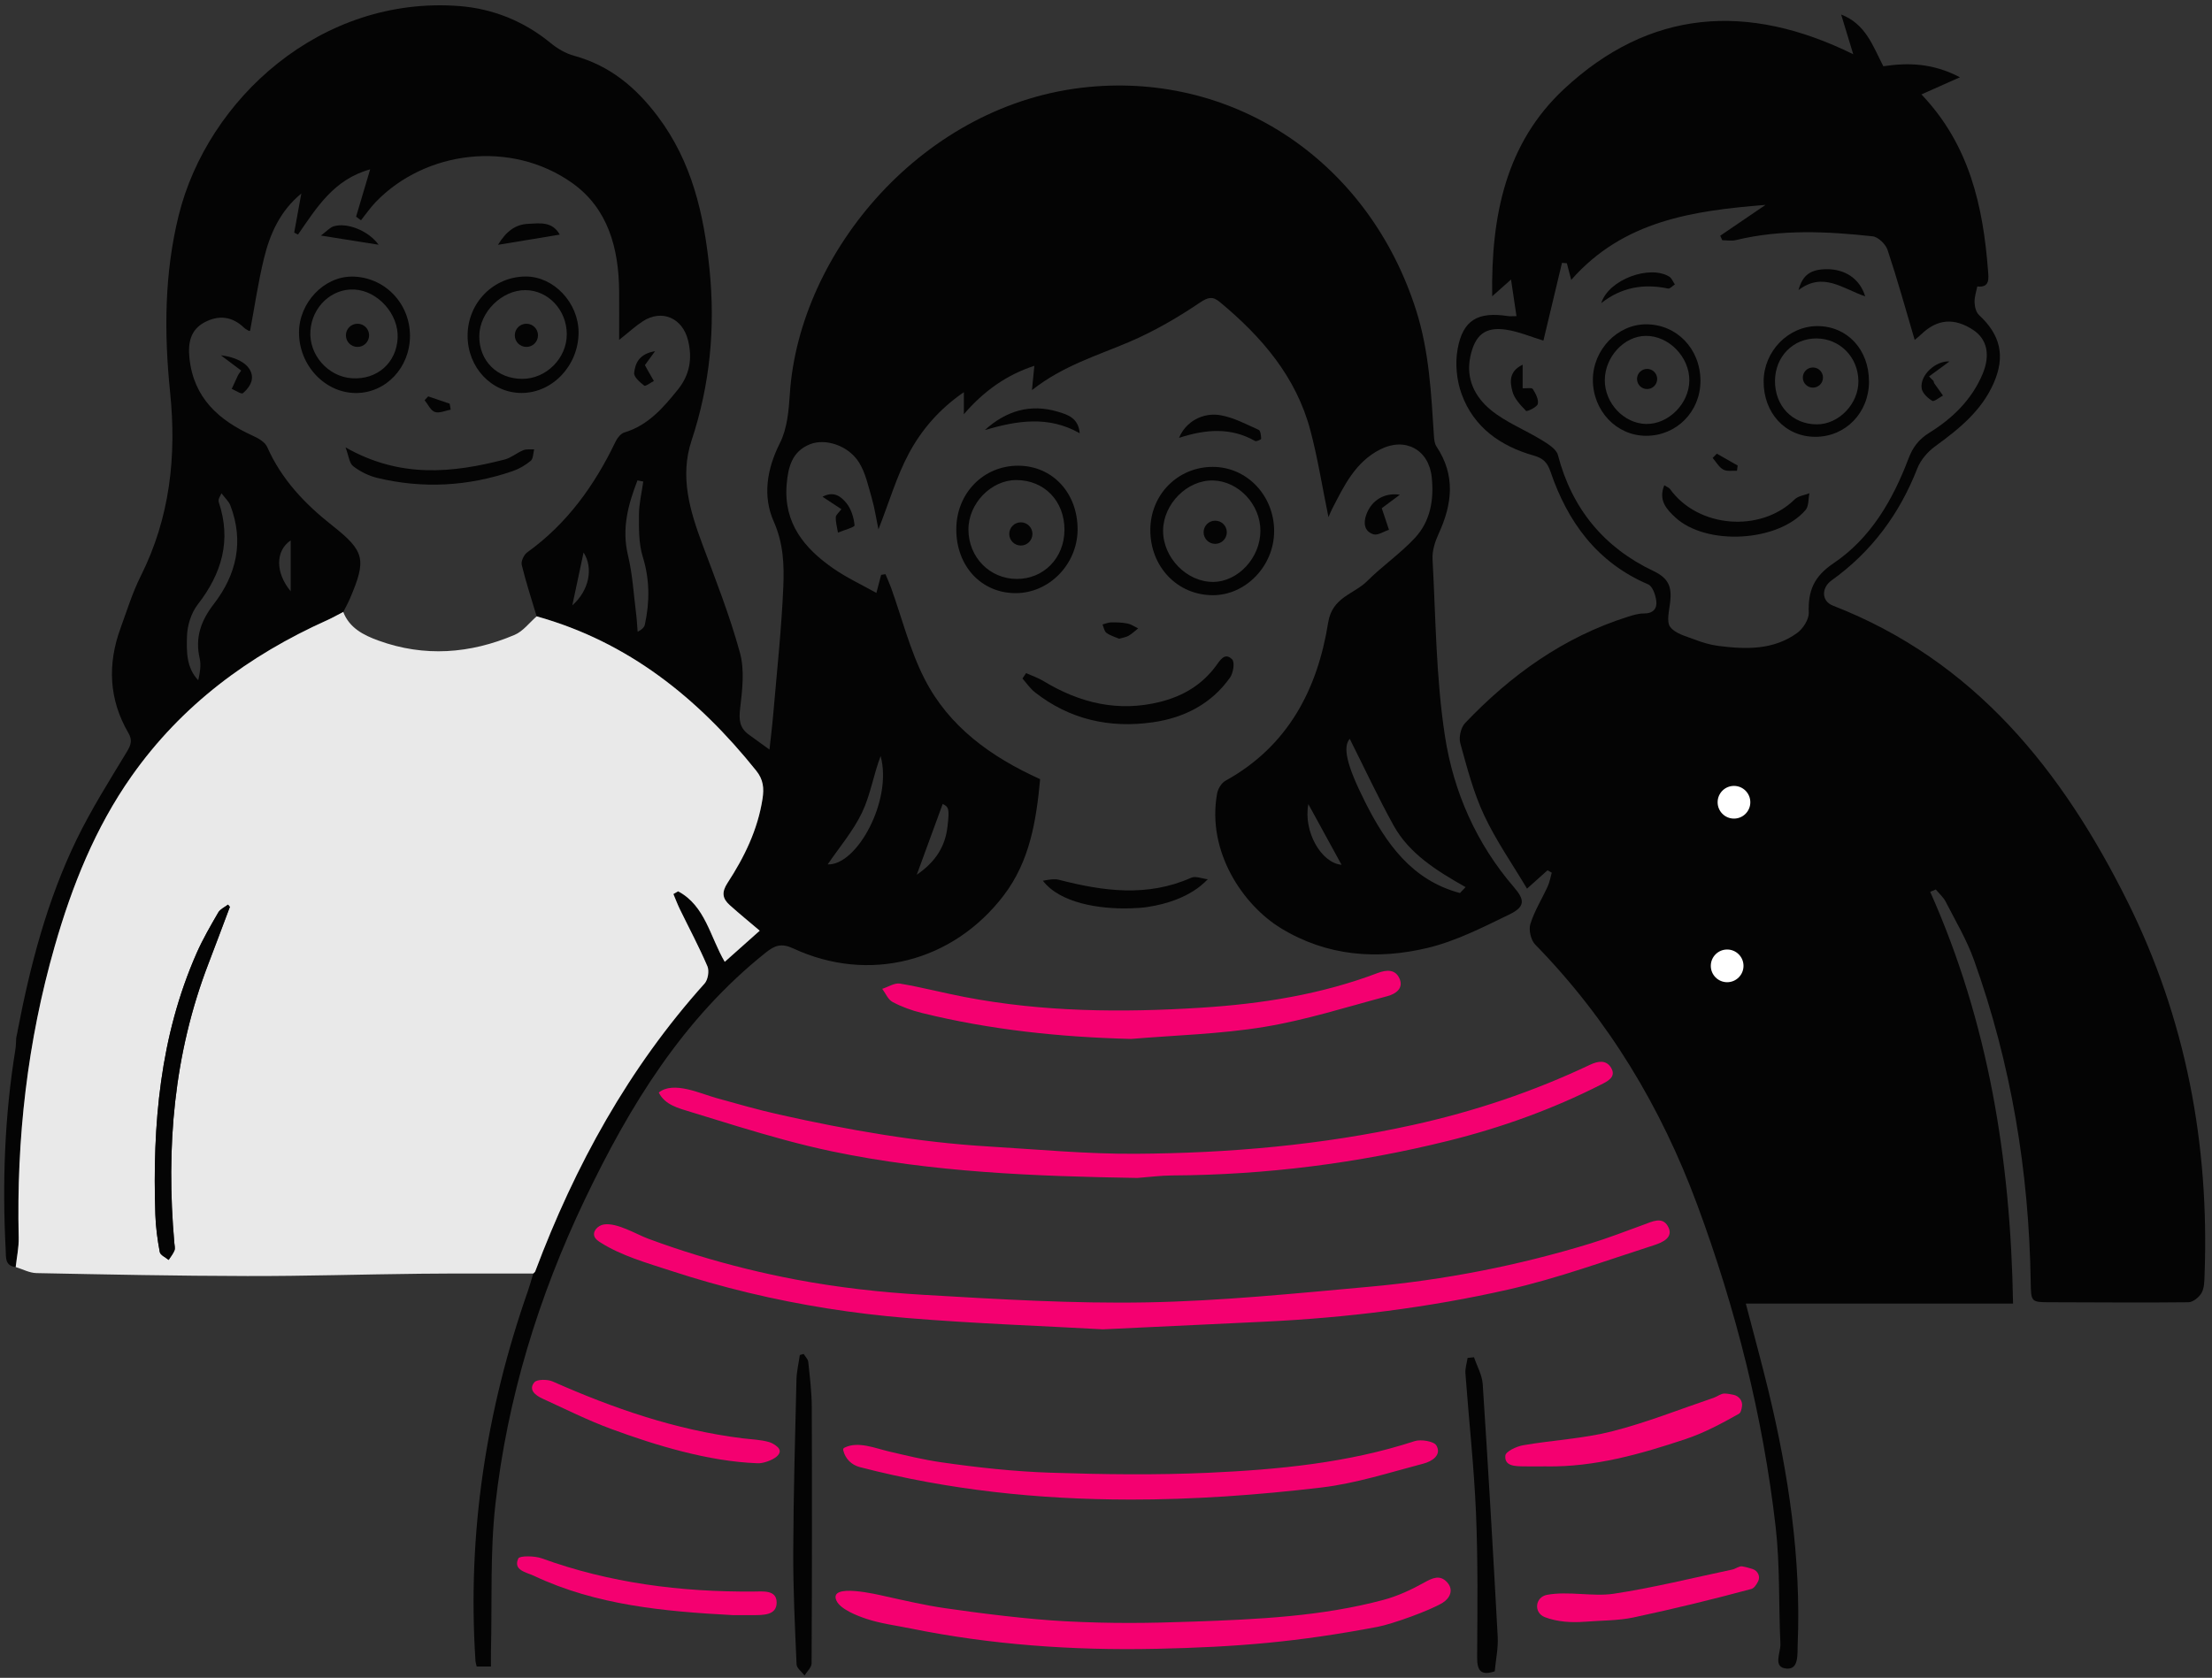 <svg width="315" height="239" viewBox="0 0 315 239" fill="none" xmlns="http://www.w3.org/2000/svg">
<rect x="0" y="0" width="315" height="239" fill="#333333" stroke="none"/>
<g clip-path="url(#clip0_753_2034)">
<path d="M2.497 146.895C4.304 137.491 6.71 128.246 10.901 119.605C12.992 115.293 15.571 111.214 18.054 107.105C18.645 106.126 18.887 105.441 18.283 104.406C15.497 99.624 15.29 94.614 17.166 89.474C18.076 86.982 18.861 84.416 20.042 82.058C24.207 73.749 25.16 64.979 24.224 55.868C23.358 47.399 23.397 38.931 25.458 30.635C29.554 14.164 45.667 -0.665 65.441 0.866C70.167 1.233 74.634 3.013 78.424 6.139C79.386 6.933 80.563 7.618 81.753 7.942C86.845 9.339 90.558 12.439 93.688 16.604C98.547 23.076 100.238 30.497 101.035 38.319C101.885 46.662 101.122 54.777 98.483 62.745C96.775 67.898 98.241 72.761 100.052 77.604C101.954 82.692 103.95 87.771 105.377 93.001C106.05 95.463 105.709 98.292 105.399 100.905C105.205 102.522 105.313 103.694 106.641 104.647C107.637 105.363 108.624 106.083 109.577 106.773C109.724 105.406 109.965 103.483 110.129 101.556C110.642 95.562 111.293 89.578 111.548 83.571C111.677 80.467 111.569 77.401 110.181 74.275C108.594 70.7 109.185 66.828 111.069 63.103C112.108 61.046 112.324 58.459 112.479 56.083C113.824 35.874 131.542 14.651 155.007 12.392C176.078 10.361 194.999 23.193 201.673 44.226C203.519 50.038 203.812 56.044 204.196 62.051C204.23 62.577 204.282 63.189 204.562 63.603C207.3 67.699 206.813 71.813 204.868 76.034C204.355 77.147 203.937 78.457 204.002 79.652C204.459 88.077 204.489 96.584 205.774 104.893C206.994 112.797 210.25 120.183 215.609 126.396C217.149 128.181 217.209 129.16 214.95 130.255C211.168 132.092 207.322 134.063 203.277 135.029C196.098 136.745 188.958 136.21 182.421 132.226C177.031 128.94 171.823 121.33 173.319 113.043C173.44 112.374 173.931 111.538 174.5 111.223C183.4 106.303 187.613 98.236 189.139 88.676C189.721 85.037 192.808 84.653 194.701 82.765C196.861 80.609 199.431 78.845 201.501 76.616C203.7 74.245 204.222 71.183 203.885 67.975C203.476 64.043 200.104 62.223 196.568 64.008C192.985 65.819 191.403 69.204 189.695 72.507C189.54 72.809 189.415 73.128 189.178 73.663C188.298 69.368 187.66 65.28 186.604 61.305C184.581 53.66 179.662 47.964 173.72 43.031C172.72 42.199 172.081 42.285 170.844 43.122C167.683 45.261 164.32 47.209 160.815 48.706C156.201 50.672 151.359 52.099 146.956 55.57C147.09 54.199 147.185 53.224 147.297 52.108C143.296 53.41 140.062 55.743 137.259 59.002V55.863C133.749 58.278 131.223 61.236 129.42 64.603C127.687 67.846 126.643 71.455 125.095 75.409C124.75 73.753 124.548 72.33 124.147 70.963C123.638 69.221 123.259 67.346 122.314 65.85C120.809 63.465 117.563 62.4 115.346 63.28C112.777 64.302 112.225 66.548 112.022 69.036C111.578 74.521 114.54 78.108 118.666 80.971C120.585 82.303 122.737 83.299 124.802 84.459C125.044 83.545 125.259 82.717 125.479 81.885C125.682 81.851 125.884 81.821 126.091 81.786C126.354 82.411 126.639 83.028 126.872 83.662C128.437 88.012 129.562 92.583 131.641 96.666C135.107 103.483 141.075 107.804 148.121 110.986C147.573 116.841 146.68 122.649 142.916 127.569C135.69 137.025 123.737 140.099 112.971 135.102C111.267 134.313 110.332 134.666 109.051 135.688C97.25 145.092 89.626 157.562 83.258 170.916C76.686 184.692 72.241 199.167 70.542 214.336C69.775 221.213 70.089 228.211 69.917 235.153C69.9 235.861 69.917 236.568 69.917 237.383H67.882C67.817 237.081 67.727 236.826 67.709 236.563C66.528 218.471 69.206 200.926 75.19 183.851C75.471 183.049 75.691 182.23 75.936 181.415C76.031 181.316 76.173 181.23 76.221 181.109C81.878 166.039 89.523 152.142 100.341 140.099C100.82 139.565 101.022 138.31 100.742 137.654C99.561 134.895 98.138 132.234 96.823 129.531C96.478 128.824 96.202 128.082 95.896 127.358C96.12 127.228 96.344 127.099 96.568 126.97C100.453 129.035 101.126 133.485 103.209 137.016C104.981 135.438 106.58 134.011 108.189 132.579C106.723 131.333 105.287 130.165 103.911 128.927C102.881 128 102.734 127.108 103.61 125.767C106.003 122.102 107.908 118.195 108.59 113.78C108.823 112.279 108.702 111.05 107.693 109.791C99.388 99.43 89.445 91.436 76.424 87.801C75.695 85.361 74.901 82.942 74.298 80.471C74.173 79.958 74.6 79.031 75.061 78.695C80.761 74.603 84.681 69.122 87.673 62.879C87.923 62.357 88.419 61.749 88.928 61.598C92.3 60.585 94.443 58.084 96.525 55.505C98.224 53.406 98.634 51.051 97.965 48.421C97.172 45.295 94.257 44.01 91.545 45.761C90.502 46.433 89.583 47.296 88.169 48.417C88.169 45.812 88.186 43.639 88.169 41.462C88.113 35.386 86.604 29.703 81.486 26.069C72.802 19.903 60.582 21.425 53.489 28.794C52.726 29.587 52.096 30.514 51.406 31.381C51.173 31.208 50.941 31.036 50.708 30.863C51.355 28.686 52.006 26.509 52.713 24.124C47.526 25.555 45.081 29.596 42.438 33.412L41.894 33.136C42.231 31.282 42.567 29.423 42.908 27.569C39.92 30.018 38.462 33.261 37.608 36.74C36.768 40.151 36.267 43.644 35.616 47.11C35.565 47.115 35.474 47.154 35.427 47.123C35.185 46.981 34.926 46.852 34.728 46.658C33.064 45.062 31.154 44.855 29.183 45.882C27.109 46.959 26.747 48.844 26.98 51.03C27.583 56.704 31.162 59.869 36 62.068C36.781 62.422 37.738 62.965 38.048 63.668C40.083 68.277 43.395 71.761 47.28 74.827C51.962 78.518 52.213 79.686 49.837 85.257C49.556 85.908 49.207 86.533 48.888 87.167C48.138 87.555 47.409 87.982 46.642 88.327C35.44 93.355 25.872 100.456 18.748 110.568C13.561 117.928 10.271 126.185 7.805 134.787C3.916 148.348 2.342 162.197 2.674 176.284C2.709 177.681 2.398 179.087 2.247 180.488C0.665 180.324 0.867 179.074 0.811 178.048C0.311 168.493 0.652 158.981 2.187 149.525C2.277 148.964 2.273 148.387 2.312 147.817C2.377 147.516 2.441 147.209 2.506 146.908L2.497 146.895ZM192.209 105.242C191.222 106.394 191.7 108.864 194.378 114.198C197.362 120.14 201.065 125.396 207.908 127.207C208.176 126.927 208.439 126.646 208.706 126.366C204.666 124.076 200.699 121.645 198.444 117.566C196.232 113.556 194.296 109.39 192.209 105.242ZM31.542 70.261C31.253 70.864 31.167 70.985 31.141 71.114C31.115 71.252 31.115 71.407 31.158 71.541C32.973 76.983 31.589 81.691 28.157 86.111C27.221 87.314 26.669 89.099 26.626 90.638C26.57 92.768 26.51 95.092 28.23 96.899C28.472 95.843 28.661 94.769 28.437 93.79C27.752 90.819 28.614 88.418 30.442 86.046C33.689 81.842 34.763 77.125 32.805 71.994C32.59 71.425 32.063 70.968 31.537 70.265L31.542 70.261ZM91.61 68.596C91.334 68.54 91.053 68.484 90.778 68.428C89.463 71.847 88.505 75.258 89.428 79.104C90.083 81.821 90.234 84.658 90.588 87.443C90.696 88.288 90.734 89.142 90.803 89.992C91.45 89.664 91.752 89.336 91.834 88.961C92.537 85.714 92.532 82.545 91.528 79.29C90.946 77.41 90.984 75.297 90.993 73.292C90.998 71.727 91.39 70.161 91.605 68.592L91.61 68.596ZM117.864 123.128C122.034 123.309 127.122 113.974 125.406 107.7C124.397 110.33 123.966 113.206 122.771 115.716C121.508 118.376 119.52 120.692 117.869 123.128H117.864ZM130.546 124.611C133.322 122.701 134.607 120.493 134.926 117.76C135.233 115.147 135.086 114.944 134.245 114.517C133.102 117.639 131.947 120.795 130.55 124.611H130.546ZM191.045 123.184C189.406 120.192 187.858 117.367 186.315 114.543C185.573 118.458 188.177 122.951 191.045 123.184ZM41.394 84.222V76.978C39.187 78.466 39.221 81.609 41.394 84.222ZM83.103 78.699C82.581 81.148 82.076 83.515 81.499 86.232C83.926 84.093 84.513 80.872 83.103 78.699Z" fill="#040404"/>
<path d="M274.871 127.039C283.145 145.597 286.323 165.129 286.668 185.688H248.612C249.772 190.147 250.871 194.118 251.837 198.123C254.704 209.994 256.502 221.998 255.998 234.261C255.942 235.628 256.179 237.788 254.471 237.684C252.372 237.559 253.6 235.412 253.54 234.162C253.277 228.599 253.493 222.985 252.859 217.471C251.048 201.741 247.197 186.473 241.696 171.614C236.53 157.67 229.045 145.217 218.623 134.55C218.002 133.916 217.67 132.459 217.933 131.614C218.515 129.747 219.593 128.039 220.412 126.237C220.688 125.633 220.792 124.952 220.977 124.309C220.775 124.197 220.576 124.081 220.374 123.969C219.563 124.697 218.748 125.422 217.454 126.582C215.363 123.063 213.039 119.743 211.345 116.125C209.827 112.887 208.913 109.347 207.955 105.881C207.718 105.027 208.033 103.634 208.632 103C215.156 96.149 222.667 90.75 231.796 87.861C232.541 87.624 233.335 87.379 234.102 87.387C235.443 87.4 236.017 86.658 235.857 85.542C235.741 84.718 235.327 83.507 234.715 83.243C227.449 80.135 223.262 74.396 220.8 67.191C220.356 65.888 219.766 65.276 218.412 64.892C213.699 63.56 209.883 60.887 208.154 56.165C207.429 54.19 207.197 51.78 207.572 49.719C208.322 45.558 210.474 44.372 214.734 45.023C215.061 45.075 215.402 45.032 215.954 45.032C215.691 43.269 215.454 41.673 215.178 39.819C214.311 40.587 213.651 41.173 212.496 42.203C212.319 30.712 214.453 20.407 222.698 12.706C234.913 1.302 248.862 0.31 263.91 7.726C263.311 5.756 262.75 3.914 262.19 2.073C265.695 3.406 266.708 6.566 268.192 9.434C271.758 8.908 275.22 8.977 279.105 11.007C276.906 11.986 275.302 12.698 273.62 13.448C280.485 20.64 282.408 29.41 283.111 38.612C283.184 39.595 283.408 41.026 281.576 40.802C281.438 41.514 281.166 42.281 281.188 43.044C281.205 43.669 281.395 44.48 281.821 44.873C284.878 47.697 285.586 50.728 283.93 54.531C282.192 58.52 278.971 61.107 275.569 63.581C274.513 64.349 273.508 65.518 273.038 66.716C270.494 73.236 266.51 78.604 260.818 82.683C259.357 83.731 259.37 85.628 261.012 86.266C281.226 94.122 293.696 109.796 302.967 128.418C311.284 145.127 314.643 163.008 313.94 181.648C313.91 182.502 313.91 183.463 313.518 184.162C313.168 184.783 312.297 185.49 311.646 185.498C305.122 185.576 298.599 185.507 292.071 185.498C289.216 185.494 289.229 185.507 289.182 182.558C288.936 166.858 286.405 151.551 281.106 136.753C280.075 133.873 278.48 131.187 277.078 128.449C276.746 127.798 276.143 127.28 275.668 126.702L274.875 127.034L274.871 127.039ZM245.253 34.209C245.158 33.998 245.063 33.787 244.972 33.575C247.124 32.114 249.271 30.652 251.423 29.186C241.161 30.01 231.188 31.394 223.75 39.871C223.482 38.849 223.306 38.172 223.129 37.495C222.896 37.478 222.663 37.461 222.435 37.443C221.533 41.208 220.637 44.972 219.791 48.516C218.011 47.977 216.29 47.24 214.496 46.964C211.478 46.502 210.042 47.74 209.391 50.758C208.701 53.949 210.042 56.536 212.272 58.377C214.419 60.149 217.144 61.21 219.554 62.689C220.443 63.237 221.633 63.961 221.857 64.819C223.84 72.455 228.424 77.996 235.435 81.325C237.716 82.407 238.065 83.679 237.845 85.744C237.716 86.952 237.276 88.538 237.845 89.302C238.569 90.267 240.148 90.643 241.415 91.13C242.48 91.539 243.606 91.867 244.735 92.009C248.638 92.51 252.544 92.609 255.916 90.168C256.757 89.56 257.606 88.241 257.576 87.275C257.472 84.179 258.27 82.14 261.116 80.225C266.398 76.668 269.554 71.209 271.788 65.298C272.396 63.685 273.28 62.547 274.78 61.62C278.057 59.589 280.782 56.937 282.317 53.306C283.481 50.556 282.96 48.296 281.002 47.007C278.316 45.23 275.88 45.429 273.629 47.589C273.262 47.943 272.857 48.257 272.663 48.421C271.387 44.101 270.205 39.823 268.804 35.615C268.532 34.791 267.467 33.748 266.674 33.662C260.172 32.955 253.652 32.636 247.197 34.201C246.585 34.347 245.908 34.222 245.261 34.222L245.253 34.209Z" fill="#040404"/>
<path d="M76.423 87.793C89.445 91.427 99.392 99.421 107.693 109.783C108.702 111.042 108.822 112.271 108.589 113.771C107.908 118.187 106.002 122.093 103.609 125.758C102.734 127.099 102.876 127.992 103.911 128.919C105.287 130.156 106.722 131.325 108.188 132.571C106.58 134.007 104.98 135.43 103.208 137.008C101.126 133.476 100.449 129.026 96.568 126.961C96.344 127.09 96.12 127.22 95.895 127.349C96.201 128.074 96.478 128.815 96.822 129.522C98.138 132.226 99.56 134.882 100.742 137.646C101.022 138.301 100.819 139.556 100.341 140.091C89.522 152.134 81.878 166.031 76.221 181.1C76.177 181.221 76.035 181.303 75.936 181.407C70.563 181.415 65.195 181.381 59.823 181.437C51.626 181.523 43.429 181.782 35.232 181.764C25.22 181.747 15.204 181.545 5.192 181.346C4.2 181.325 3.217 180.786 2.234 180.484C2.385 179.082 2.695 177.677 2.661 176.28C2.329 162.193 3.903 148.343 7.792 134.783C10.258 126.181 13.552 117.923 18.735 110.563C25.858 100.448 35.426 93.35 46.629 88.323C47.396 87.978 48.129 87.551 48.879 87.167C49.767 89.483 51.824 90.492 53.881 91.242C60.426 93.622 66.95 93.13 73.288 90.431C74.492 89.918 75.388 88.694 76.423 87.797V87.793ZM32.736 129.173C32.65 129.07 32.559 128.962 32.473 128.858C32.003 129.225 31.365 129.492 31.089 129.971C29.993 131.859 28.885 133.757 28.01 135.749C22.767 147.645 21.702 160.218 22.124 173.016C22.185 174.801 22.426 176.59 22.754 178.345C22.836 178.785 23.577 179.1 24.017 179.471C24.302 179.022 24.655 178.604 24.845 178.121C24.966 177.815 24.858 177.414 24.828 177.056C23.629 163.456 24.742 150.137 29.679 137.288C30.713 134.589 31.718 131.881 32.74 129.173H32.736Z" fill="#E9E9E9"/>
<path d="M157.115 189.358C148.422 188.87 138.755 188.538 129.135 187.741C121.542 187.111 114.005 185.925 106.623 184.153C102.889 183.256 99.198 182.213 95.563 181.023C92.187 179.919 88.47 178.876 85.495 176.974C85.159 176.758 84.818 176.517 84.667 176.168C84.331 175.396 85.146 174.534 86.034 174.413C87.923 174.154 90.613 175.818 92.321 176.452C94.615 177.302 96.934 178.086 99.28 178.802C103.872 180.208 108.555 181.363 113.294 182.26C119.304 183.399 125.457 184.089 131.584 184.446C142.157 185.063 152.768 185.71 163.345 185.516C173.909 185.317 184.469 184.244 195.003 183.291C205.705 182.325 216.204 180.273 226.436 177.142C229.014 176.353 231.532 175.374 234.063 174.452C235.271 174.012 236.689 173.262 237.496 174.637C238.444 176.254 236.75 176.978 235.564 177.362C228.678 179.574 221.852 182.084 214.794 183.688C203.393 186.275 191.747 187.71 180.006 188.271C172.71 188.62 165.415 188.961 157.128 189.353L157.115 189.358Z" fill="#F40070"/>
<path d="M162.009 167.794C147.375 167.553 132.753 166.996 118.451 164C113.91 163.047 109.452 161.775 105.028 160.438C102.812 159.765 100.6 159.076 98.383 158.399C96.568 157.842 94.688 157.385 93.813 155.626C95.891 153.936 99.781 155.79 101.928 156.385C104.925 157.221 107.917 158.08 110.957 158.761C120.771 160.96 130.683 162.706 140.782 163.31C147.78 163.728 154.791 164.396 161.789 164.349C175.048 164.263 188.199 163.111 201.173 160.253C209.982 158.312 218.377 155.488 226.415 151.676C227.587 151.12 228.739 150.956 229.424 152.095C230.226 153.427 228.898 154.035 227.941 154.522C221.046 158.015 213.768 160.641 206.188 162.516C193.326 165.703 180.244 167.367 166.924 167.436C165.286 167.445 163.643 167.669 162.005 167.79L162.009 167.794Z" fill="#F40070"/>
<path d="M164.501 234.865C152.743 235.119 140.976 234.27 129.705 231.971C127.583 231.54 125.41 231.273 123.358 230.587C122.094 230.165 119.697 229.246 119.123 228.022C117.912 225.417 124.983 227.138 126.126 227.392C128.911 228.004 131.688 228.656 134.517 229.069C139.665 229.82 146.577 230.682 151.777 230.945C158.426 231.281 163.402 231.221 170.05 230.984C179.114 230.661 188.225 230.255 197.025 227.892C199.052 227.349 201.009 226.435 202.825 225.422C204.023 224.753 205.045 224.296 206.046 225.353C207.093 226.461 206.447 227.69 205.433 228.311C203.596 229.427 198.263 231.337 196.18 231.734C184.84 233.881 176.363 234.614 164.501 234.869V234.865Z" fill="#F40070"/>
<path d="M160.819 213.603C147.905 213.59 135.068 212.258 122.456 208.985C121.236 208.67 120.374 207.778 120.093 206.622C120.072 206.536 120.055 206.441 120.093 206.359C120.132 206.281 120.214 206.234 120.296 206.195C122.198 205.26 124.651 206.299 126.565 206.747C129.036 207.325 131.498 207.929 134.016 208.291C139.169 209.037 144.382 209.606 149.586 209.778C157.089 210.028 164.626 210.128 172.12 209.787C182.054 209.334 191.95 208.39 201.453 205.281C202.346 204.988 204.2 205.307 204.541 205.889C205.355 207.273 203.907 208.17 202.704 208.485C197.896 209.744 193.101 211.305 188.181 211.887C179.053 212.969 169.912 213.616 160.81 213.607L160.819 213.603Z" fill="#F40070"/>
<path d="M161.043 147.99C150.936 147.735 141.01 146.692 131.27 144.29C129.834 143.937 128.402 143.415 127.118 142.734C126.454 142.38 126.117 141.496 125.634 140.854C126.479 140.586 127.389 139.978 128.161 140.108C131.248 140.625 134.275 141.423 137.35 142.014C148.521 144.165 159.801 144.256 171.128 143.536C179.739 142.988 188.16 141.647 196.193 138.599C197.478 138.111 198.702 138.064 199.289 139.375C199.914 140.763 198.789 141.57 197.586 141.893C191.756 143.445 185.974 145.299 180.028 146.278C173.784 147.304 167.377 147.46 161.043 147.994V147.99Z" fill="#F40070"/>
<path d="M220.223 208.877C219.149 208.877 218.071 208.894 216.998 208.877C215.76 208.856 214.212 208.86 214.372 207.329C214.432 206.756 215.95 206.031 216.903 205.868C221.107 205.139 225.445 204.932 229.545 203.893C234.473 202.642 239.212 200.741 244.028 199.111C244.563 198.93 245.081 198.486 245.589 198.503C246.016 198.516 246.439 198.589 246.866 198.684C247.646 198.857 248.172 199.542 248.073 200.284C248.004 200.788 247.901 201.237 247.607 201.4C245.184 202.763 242.683 204.108 240.027 204.992C233.633 207.127 227.135 208.981 220.219 208.882L220.223 208.877Z" fill="#F40070"/>
<path d="M136.181 75.413C136.181 70.278 140.031 66.32 145.007 66.337C149.901 66.354 153.493 70.243 153.454 75.474C153.415 80.372 149.422 84.472 144.671 84.49C139.768 84.507 136.181 80.669 136.181 75.409V75.413ZM151.587 75.521C151.613 71.382 148.728 68.385 144.718 68.381C141.118 68.381 137.884 71.748 137.91 75.465C137.94 79.38 140.924 82.433 144.753 82.467C148.603 82.502 151.561 79.496 151.583 75.521H151.587Z" fill="#040404"/>
<path d="M209.904 193.329C210.336 194.605 211.06 195.86 211.146 197.158C211.931 209.149 212.634 221.149 213.281 233.148C213.367 234.757 213.013 236.391 212.858 238.073C211.008 238.681 210.34 238.111 210.353 236.111C210.396 229.246 210.478 222.369 210.189 215.513C209.909 208.882 209.171 202.267 208.684 195.644C208.632 194.915 208.883 194.165 208.995 193.428C209.301 193.398 209.607 193.363 209.913 193.333L209.904 193.329Z" fill="#040404"/>
<path d="M225.69 231.005C223.793 231.161 221.749 231.027 220.003 230.359C218.364 229.729 218.584 227.491 220.322 227.172C223.284 226.62 226.884 227.457 229.76 227.026C235.456 226.168 241.057 224.762 246.697 223.572C247.18 223.468 247.676 223.046 248.094 223.119C248.586 223.205 249.073 223.339 249.552 223.49C250.345 223.74 250.725 224.585 250.349 225.284C250.078 225.797 249.78 226.237 249.384 226.344C243.834 227.841 238.242 229.199 232.611 230.398C230.399 230.868 228.057 230.816 225.686 231.01L225.69 231.005Z" fill="#F40070"/>
<path d="M104.355 230.065C94.606 229.544 84.93 228.664 76.031 224.464C74.948 223.956 73.025 223.68 73.814 221.989C74 221.593 76.134 221.61 77.147 221.977C86.836 225.495 96.909 226.78 107.24 226.707C108.654 226.698 110.586 226.435 110.599 228.263C110.607 230.113 108.689 230.065 107.154 230.065C106.222 230.065 105.286 230.065 104.355 230.065Z" fill="#F40070"/>
<path d="M181.442 75.715C181.421 80.613 177.406 84.783 172.719 84.783C167.683 84.783 163.815 80.756 163.811 75.512C163.807 70.463 167.726 66.496 172.719 66.505C177.587 66.514 181.472 70.614 181.446 75.719L181.442 75.715ZM179.489 75.624C179.502 71.86 176.376 68.531 172.745 68.441C169.084 68.35 165.669 71.765 165.631 75.551C165.592 79.432 169.011 82.933 172.793 82.89C176.333 82.847 179.476 79.436 179.489 75.624Z" fill="#040404"/>
<path d="M107.835 208.429C100.923 208.179 93.42 205.898 87.052 203.552C83.684 202.31 80.476 200.698 77.216 199.206C76.199 198.74 75.216 197.925 76.108 196.89C76.475 196.463 77.971 196.459 78.691 196.778C87.315 200.598 96.176 203.681 105.705 204.876C106.977 205.035 108.296 205.061 109.508 205.41C109.857 205.51 110.18 205.699 110.491 205.919C112.315 207.217 109.081 208.468 107.986 208.433C107.934 208.433 107.887 208.433 107.835 208.429Z" fill="#F40070"/>
<path d="M114.445 192.859C114.673 193.238 115.057 193.6 115.1 193.997C115.325 196.127 115.592 198.266 115.601 200.404C115.644 212.581 115.635 224.758 115.575 236.934C115.575 237.512 114.924 238.085 114.574 238.663C114.178 238.137 113.458 237.628 113.436 237.085C113.203 231.734 112.94 226.379 112.962 221.028C112.992 212.866 113.225 204.703 113.419 196.545C113.445 195.368 113.734 194.195 113.897 193.018C114.078 192.967 114.26 192.91 114.441 192.859H114.445Z" fill="#040404"/>
<path d="M146.119 95.882C146.96 96.261 147.849 96.558 148.629 97.033C153.79 100.154 159.266 101.47 165.225 99.973C168.437 99.167 171.167 97.567 173.163 94.847C173.737 94.066 174.422 92.855 175.466 93.928C175.862 94.334 175.63 95.847 175.173 96.498C172.508 100.292 168.597 102.254 164.156 102.888C158.046 103.763 152.337 102.504 147.383 98.615C146.697 98.076 146.188 97.313 145.602 96.653C145.775 96.395 145.943 96.14 146.115 95.882H146.119Z" fill="#040404"/>
<path d="M160.995 129.384C156.58 129.522 150.97 128.66 148.513 125.456C149.185 125.336 150.108 125.141 150.785 125.318C157.102 126.948 163.371 127.815 169.636 125.029C170.266 124.749 171.202 125.159 171.999 125.249C171.9 125.236 169.718 128.255 163.345 129.208C162.63 129.315 161.836 129.358 161.004 129.384H160.995Z" fill="#040404"/>
<path d="M167.903 62.366C168.851 60.067 171.279 58.709 173.801 59.145C175.686 59.472 177.471 60.438 179.247 61.232C179.514 61.352 179.579 62.059 179.596 62.504C179.596 62.607 178.915 62.926 178.73 62.818C175.354 60.895 171.822 61.094 167.898 62.37L167.903 62.366Z" fill="#040404"/>
<path d="M140.243 61.258C143.282 58.511 146.736 57.476 150.634 58.645C152.022 59.058 153.57 59.52 153.76 61.715C149.263 59.162 144.796 59.929 140.238 61.258H140.243Z" fill="#040404"/>
<path d="M196.771 72.395C197.232 73.77 197.512 74.62 197.797 75.469C197.051 75.706 196.193 76.302 195.585 76.107C194.265 75.685 194.127 74.495 194.58 73.275C195.326 71.261 197.128 70.144 199.349 70.468C198.271 71.274 197.318 71.981 196.771 72.391V72.395Z" fill="#040404"/>
<path d="M119.818 72.529C118.925 71.938 118.119 71.407 117.131 70.761C118.778 69.864 119.839 70.8 120.542 71.675C121.223 72.52 121.594 73.74 121.693 74.835C121.719 75.103 120.163 75.517 119.33 75.866C119.214 75.137 118.998 74.409 119.02 73.684C119.029 73.335 119.477 72.999 119.813 72.533L119.818 72.529Z" fill="#040404"/>
<path d="M159.365 90.983C158.813 90.737 158.115 90.548 157.567 90.151C157.253 89.922 157.179 89.362 157.002 88.952C157.421 88.845 157.843 88.655 158.262 88.65C159.033 88.642 159.818 88.668 160.568 88.819C161.099 88.927 161.577 89.271 162.082 89.513C161.629 89.867 161.206 90.272 160.719 90.561C160.366 90.768 159.926 90.819 159.365 90.983Z" fill="#040404"/>
<path d="M32.736 129.173C31.718 131.877 30.714 134.589 29.674 137.288C24.737 150.141 23.625 163.456 24.824 177.056C24.854 177.414 24.962 177.815 24.841 178.121C24.651 178.604 24.298 179.026 24.013 179.471C23.573 179.1 22.832 178.781 22.75 178.345C22.422 176.59 22.18 174.801 22.12 173.016C21.698 160.223 22.763 147.645 28.006 135.749C28.885 133.757 29.994 131.855 31.084 129.971C31.36 129.492 31.998 129.225 32.468 128.858C32.555 128.962 32.645 129.07 32.731 129.173H32.736Z" fill="#040404"/>
<path d="M82.391 47.339C82.399 52.035 78.704 55.971 74.284 55.975C70.007 55.984 66.575 52.341 66.588 47.805C66.601 43.118 70.283 39.388 74.888 39.388C78.859 39.388 82.382 43.122 82.391 47.335V47.339ZM74.384 53.966C77.803 53.962 80.731 51.013 80.713 47.589C80.696 44.157 78.075 41.358 74.841 41.328C71.482 41.294 68.295 44.446 68.252 47.839C68.209 51.388 70.792 53.971 74.384 53.966Z" fill="#040404"/>
<path d="M50.082 39.397C54.687 39.397 58.37 43.126 58.383 47.813C58.395 52.349 54.963 55.988 50.686 55.984C46.266 55.975 42.571 52.039 42.58 47.347C42.588 43.135 46.111 39.405 50.082 39.401V39.397ZM56.627 48.158C56.8 44.769 53.821 41.419 50.466 41.242C47.236 41.069 44.442 43.691 44.205 47.115C43.968 50.53 46.702 53.66 50.117 53.88C53.704 54.113 56.446 51.703 56.627 48.158Z" fill="#040404"/>
<path d="M49.203 63.728C56.981 68.148 64.393 67.38 71.857 65.457C72.797 65.216 73.608 64.496 74.526 64.125C74.979 63.939 75.548 64.039 76.065 64.008C75.919 64.565 75.945 65.332 75.587 65.634C74.832 66.263 73.922 66.794 72.995 67.113C66.674 69.278 60.228 69.64 53.726 68.075C52.505 67.781 51.281 67.169 50.294 66.406C49.737 65.975 49.66 64.927 49.207 63.728H49.203Z" fill="#040404"/>
<path d="M70.917 34.873C72.09 32.937 73.409 31.967 75.203 31.885C76.82 31.812 78.631 31.48 79.713 33.42C76.833 33.895 74.086 34.352 70.917 34.873Z" fill="#040404"/>
<path d="M53.911 34.861C51.061 34.408 48.715 34.033 45.697 33.554C46.534 32.933 46.978 32.398 47.538 32.23C49.38 31.674 52.437 32.812 53.916 34.861H53.911Z" fill="#040404"/>
<path d="M31.459 50.612C34.383 50.961 36.095 52.384 35.862 54.061C35.763 54.777 35.168 55.531 34.586 56.01C34.37 56.187 33.546 55.618 32.999 55.393C33.292 54.755 33.581 54.108 33.883 53.475C33.969 53.294 34.107 53.138 34.348 52.785C33.52 52.164 32.718 51.56 31.459 50.616V50.612Z" fill="#040404"/>
<path d="M93.282 50.025C92.597 50.961 92.239 51.457 91.838 52.009C91.915 52.155 92.002 52.328 92.097 52.492C92.433 53.087 92.773 53.677 93.114 54.268C92.64 54.51 91.924 55.07 91.743 54.932C91.131 54.462 90.247 53.69 90.307 53.125C90.449 51.776 90.993 50.409 93.287 50.025H93.282Z" fill="#040404"/>
<path d="M64.186 58.351C63.423 58.489 62.565 58.903 61.927 58.683C61.319 58.472 60.944 57.592 60.465 57.006C60.638 56.825 60.81 56.644 60.978 56.463C61.996 56.808 63.014 57.153 64.031 57.502C64.083 57.786 64.13 58.071 64.182 58.356L64.186 58.351Z" fill="#040404"/>
<path d="M237.009 69.127C237.384 69.368 237.673 69.459 237.815 69.657C241.795 75.206 250.707 75.926 255.567 71.136C256.067 70.64 256.959 70.541 257.671 70.261C257.503 71.067 257.593 72.093 257.123 72.645C253.208 77.224 242.946 77.78 238.544 73.675C237.328 72.541 236.125 71.252 237.004 69.127H237.009Z" fill="#040404"/>
<path d="M228.027 43.174C229.088 39.797 234.93 37.698 237.711 39.405C238.069 39.625 238.246 40.138 238.509 40.518C238.181 40.725 237.806 41.16 237.534 41.1C234.081 40.375 230.911 40.906 228.031 43.174H228.027Z" fill="#040404"/>
<path d="M265.613 42.216C262.349 41.095 259.611 38.676 256.119 41.32C256.701 39.09 257.943 38.357 260.15 38.344C262.698 38.331 264.846 39.668 265.613 42.216Z" fill="#040404"/>
<path d="M216.834 51.948V55.307C217.394 55.337 218.131 55.186 218.282 55.419C218.683 56.049 219.136 56.903 218.989 57.536C218.886 57.998 217.442 58.657 217.321 58.532C216.536 57.713 215.639 56.782 215.372 55.738C215.061 54.514 214.79 52.931 216.834 51.948Z" fill="#040404"/>
<path d="M277.626 51.478C276.703 52.155 275.703 52.888 274.702 53.621L275.341 54.264C275.384 54.389 275.401 54.535 275.474 54.639C275.871 55.212 276.285 55.777 276.69 56.342C276.168 56.618 275.427 57.256 275.164 57.097C274.521 56.713 273.767 56.014 273.659 55.346C273.353 53.431 275.694 51.353 277.63 51.483L277.626 51.478Z" fill="#040404"/>
<path d="M244.489 64.625C245.477 65.186 246.464 65.75 247.452 66.311C247.417 66.561 247.387 66.811 247.353 67.061C246.693 67.018 245.917 67.178 245.395 66.884C244.778 66.535 244.382 65.798 243.89 65.229C244.088 65.026 244.287 64.828 244.485 64.625H244.489Z" fill="#040404"/>
<path d="M147.025 76.056C147.025 76.966 146.288 77.707 145.374 77.707C144.459 77.707 143.722 76.97 143.722 76.056C143.722 75.142 144.459 74.404 145.374 74.404C146.288 74.404 147.025 75.142 147.025 76.056Z" fill="#040404"/>
<path d="M174.703 75.819C174.703 76.728 173.965 77.47 173.051 77.47C172.137 77.47 171.4 76.733 171.4 75.819C171.4 74.904 172.137 74.167 173.051 74.167C173.965 74.167 174.703 74.904 174.703 75.819Z" fill="#040404"/>
<path d="M266.156 54.337C266.156 58.795 262.81 62.236 258.49 62.223C254.238 62.206 251.117 58.83 251.151 54.285C251.186 50.029 254.652 46.468 258.779 46.451C263.035 46.438 266.152 49.771 266.152 54.337H266.156ZM252.768 54.242C252.747 57.838 255.252 60.443 258.736 60.447C261.862 60.447 264.673 57.523 264.647 54.294C264.621 50.892 262.03 48.24 258.701 48.21C255.355 48.18 252.79 50.793 252.768 54.242Z" fill="#040404"/>
<path d="M226.833 54.074C226.85 49.818 230.338 46.196 234.413 46.196C238.785 46.196 242.148 49.693 242.153 54.251C242.157 58.636 238.75 62.081 234.417 62.077C230.192 62.072 226.815 58.507 226.833 54.074ZM228.531 54.152C228.519 57.42 231.235 60.313 234.391 60.391C237.573 60.468 240.54 57.506 240.57 54.216C240.605 50.844 237.634 47.805 234.348 47.843C231.274 47.878 228.544 50.844 228.531 54.156V54.152Z" fill="#040404"/>
<path d="M256.731 53.781C256.731 52.987 257.373 52.345 258.167 52.345C258.96 52.345 259.603 52.987 259.603 53.781C259.603 54.574 258.96 55.217 258.167 55.217C257.373 55.217 256.731 54.574 256.731 53.781Z" fill="#040404"/>
<path d="M233.119 53.983C233.119 53.19 233.762 52.548 234.555 52.548C235.348 52.548 235.991 53.19 235.991 53.983C235.991 54.777 235.348 55.419 234.555 55.419C233.762 55.419 233.119 54.777 233.119 53.983Z" fill="#040404"/>
<path d="M76.613 47.766C76.613 48.676 75.876 49.417 74.962 49.417C74.047 49.417 73.31 48.68 73.31 47.766C73.31 46.852 74.047 46.114 74.962 46.114C75.876 46.114 76.613 46.852 76.613 47.766Z" fill="#040404"/>
<path d="M52.562 47.766C52.562 48.676 51.824 49.417 50.91 49.417C49.996 49.417 49.259 48.68 49.259 47.766C49.259 46.852 49.996 46.114 50.91 46.114C51.824 46.114 52.562 46.852 52.562 47.766Z" fill="#040404"/>
<path d="M246.926 116.604C248.212 116.604 249.254 115.562 249.254 114.276C249.254 112.99 248.212 111.947 246.926 111.947C245.64 111.947 244.598 112.99 244.598 114.276C244.598 115.562 245.64 116.604 246.926 116.604Z" fill="white"/>
<path d="M243.627 137.581C243.627 136.296 244.671 135.253 245.956 135.253C247.241 135.253 248.284 136.296 248.284 137.581C248.284 138.866 247.241 139.91 245.956 139.91C244.671 139.91 243.627 138.866 243.627 137.581Z" fill="white"/>
</g>
<defs>
<clipPath id="clip0_753_2034">
<rect width="313.444" height="237.905" fill="white" transform="translate(0.583 0.758)"/>
</clipPath>
</defs>
</svg>
